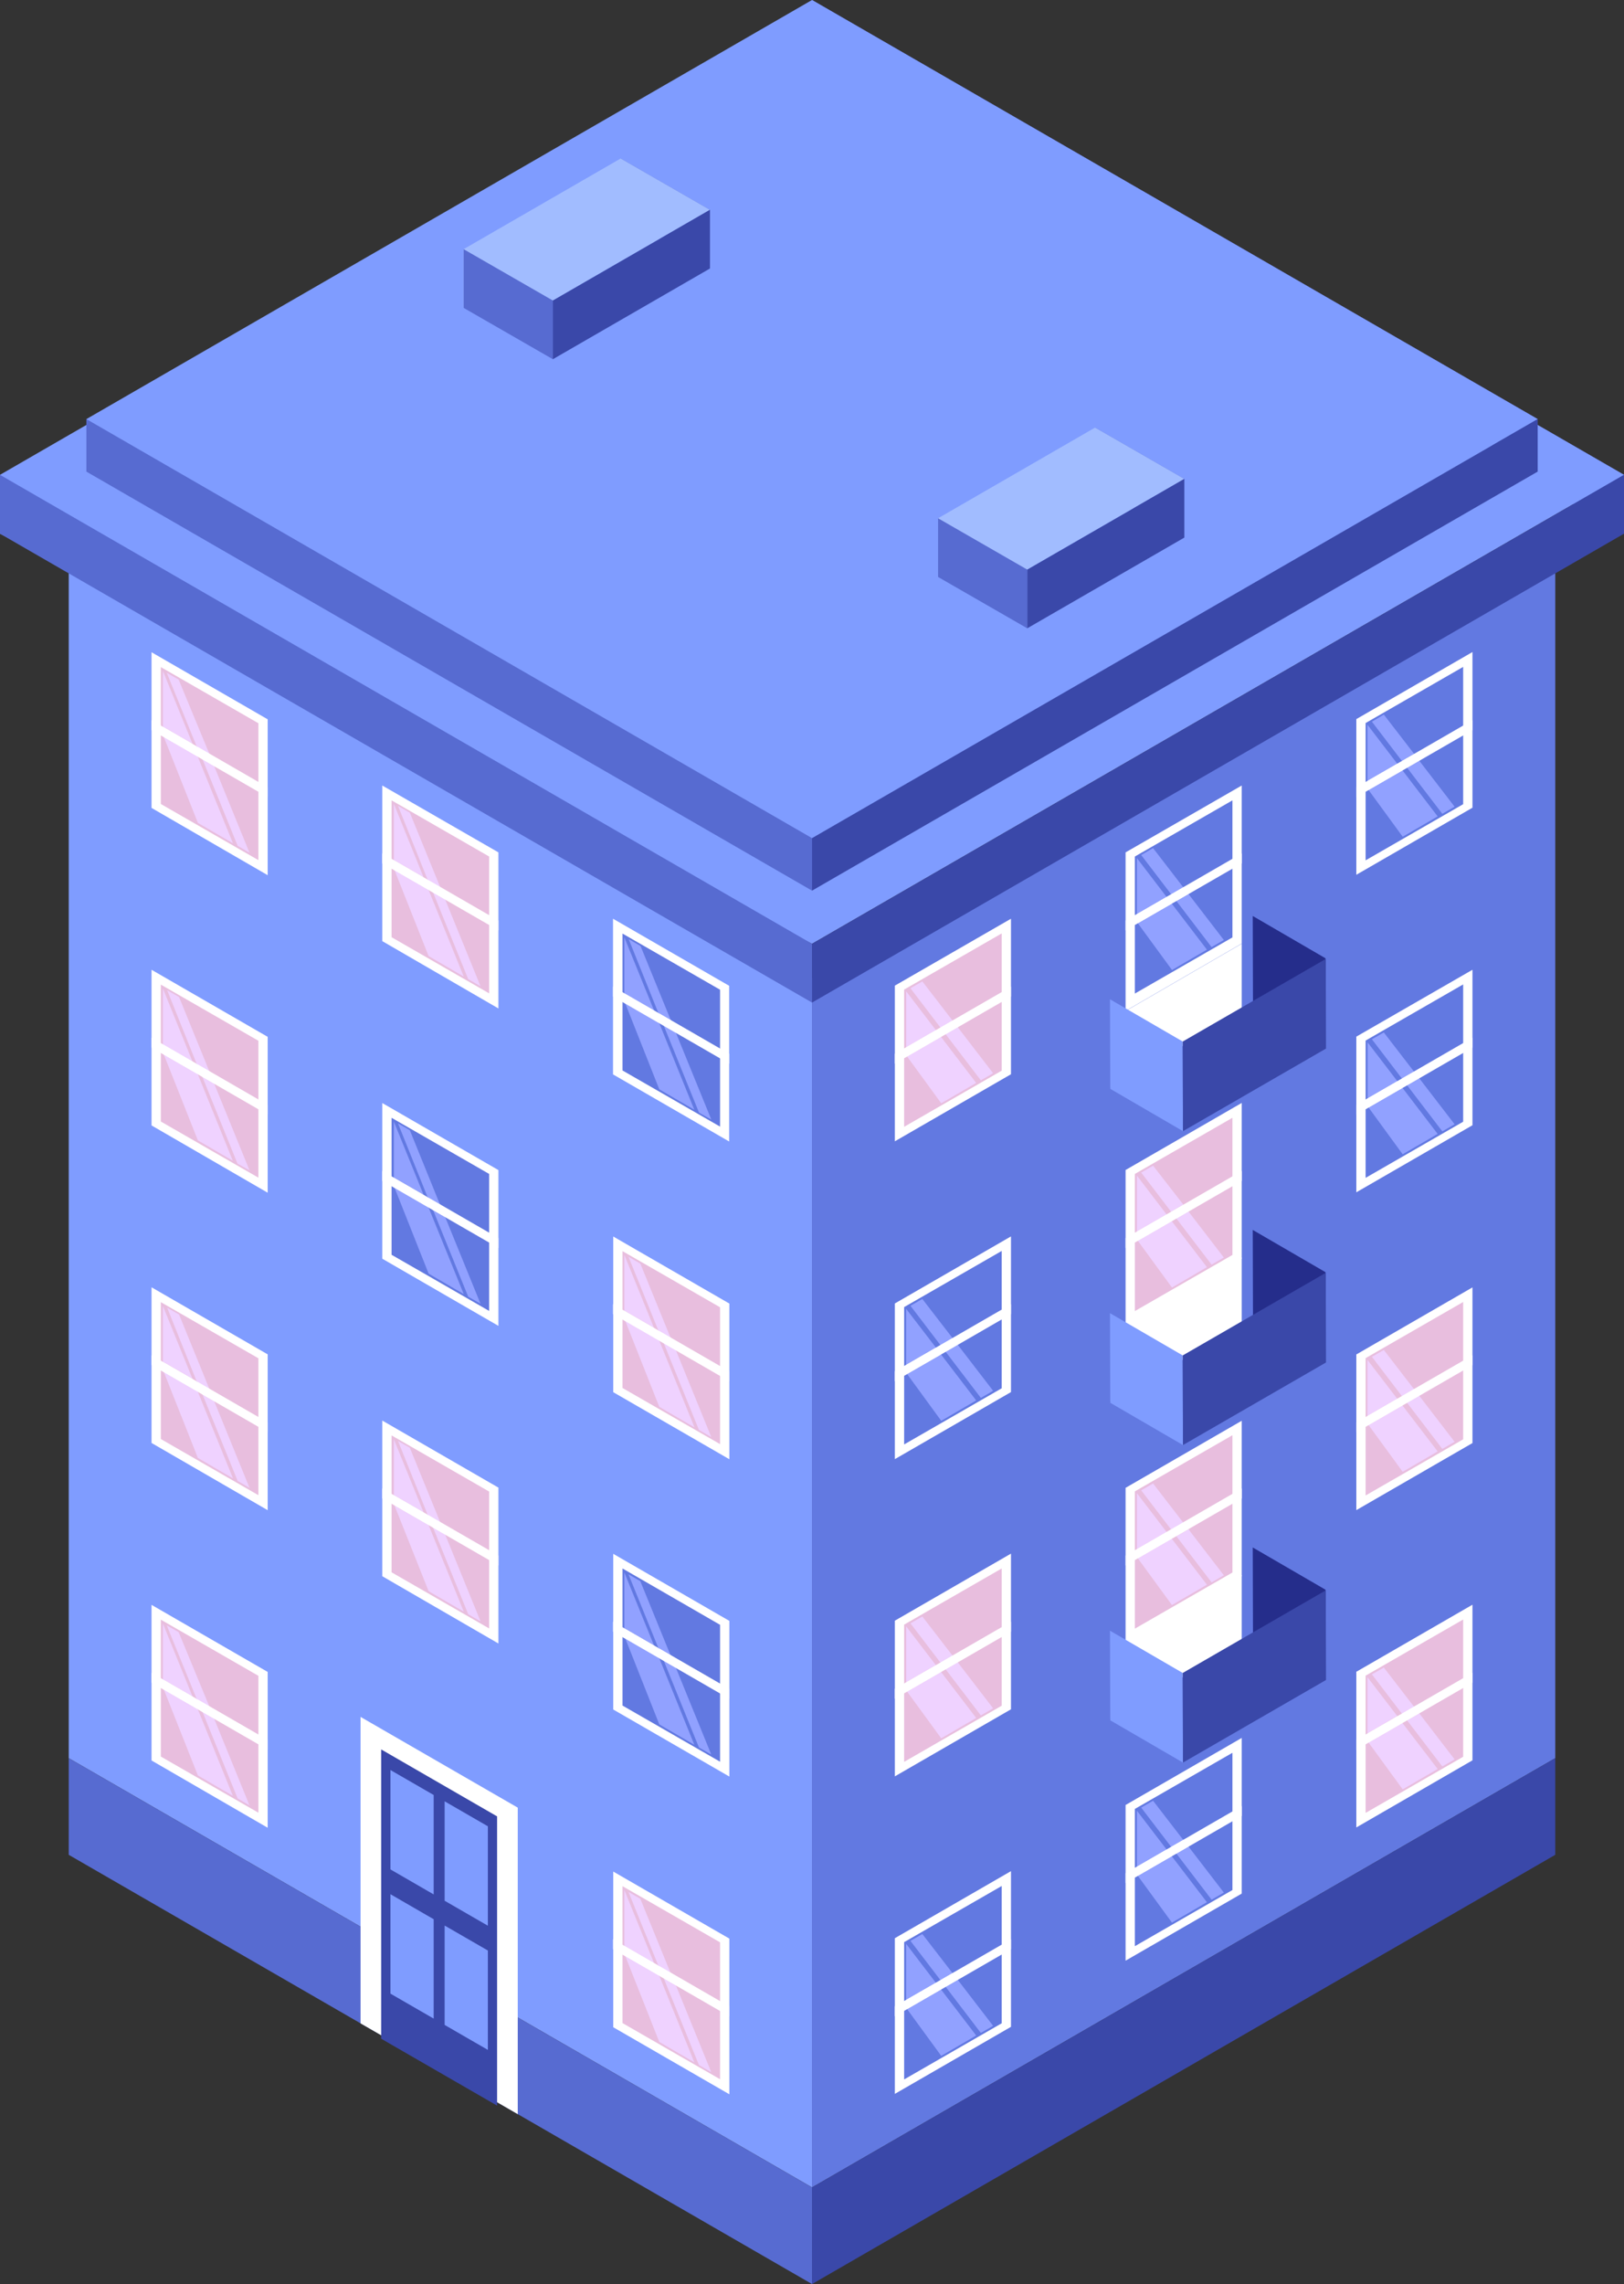 <svg xmlns="http://www.w3.org/2000/svg" viewBox="0 0 318.27 447.5"><rect x="0" y="0" width="318.27" height="447.5" fill="#333333" stroke="none"/><defs><style>.cls-1{fill:#7f9cff;}.cls-2{fill:#576bd1;}.cls-3{fill:#e8bede;}.cls-4{fill:#fff;}.cls-5{fill:#efd2ff;}.cls-6{fill:#6279e1;}.cls-7{fill:#91a1ff;}.cls-8{fill:#3a48a9;}.cls-9{fill:#a1bcff;}.cls-10{fill:#323e9e;}.cls-11{fill:#252d8b;}</style></defs><title>tenants</title><g id="Layer_2" data-name="Layer 2"><g id="topLfg"><polyline class="cls-1" points="159.14 428.56 13.47 344.46 13.47 107.5 159.14 191.61 159.14 428.56"/><polygon class="cls-2" points="159.14 447.5 13.47 363.4 13.47 344.46 159.14 428.56 159.14 447.5 159.14 447.5"/><polyline class="cls-3" points="51.55 169.99 30.62 157.9 30.62 129.22 51.55 141.32 51.55 169.99"/><path class="cls-4" d="M31.52,157.52l19.12,11V141.7l-19.12-11v26.86m20.94,13.91L29.7,158.29v-30.5l22.76,13.14v30.5"/><polyline class="cls-4" points="52.46 156.18 52.46 154.25 29.7 141.1 29.7 143.04 52.46 156.18"/><path class="cls-5" d="M45.64,165.22l-6.86-4-6.67-16.82,6.65,3.84,6.88,16.95m-7.91-19.48-5.81-3.36V131.43l5.81,14.31"/><polyline class="cls-4" points="38.76 148.27 32.11 144.43 31.92 143.95 31.92 142.38 37.73 145.74 38.76 148.27"/><path class="cls-5" d="M49,167.13l-2.42-1.4-6.88-16.94L42,150.16l6.93,17m-8-19.5-2.36-1.36-5.89-14.49,2.33,1.34L41,147.63"/><polyline class="cls-4" points="42.04 150.16 39.67 148.79 38.65 146.27 41.01 147.63 42.04 150.16"/><polyline class="cls-3" points="96.77 196.1 75.83 184.01 75.83 155.33 96.77 167.42 96.77 196.1"/><path class="cls-4" d="M76.74,183.62l19.12,11V167.81l-19.12-11v26.85m20.94,13.92L74.92,184.39V153.9L97.68,167v30.51"/><polyline class="cls-4" points="97.68 182.28 97.68 180.35 74.92 167.21 74.92 169.15 97.68 182.28"/><path class="cls-5" d="M90.86,191.32l-6.86-4-6.67-16.82L84,174.37l6.88,16.95M83,171.85l-5.81-3.36v-11L83,171.85"/><polyline class="cls-4" points="83.98 174.37 77.33 170.54 77.14 170.06 77.14 168.49 82.95 171.85 83.98 174.37"/><path class="cls-5" d="M94.19,193.24l-2.43-1.4L84.89,174.9l2.37,1.37,6.93,17m-8-19.5-2.36-1.36L78,157.88l2.32,1.35,5.92,14.51"/><polyline class="cls-4" points="87.26 176.27 84.89 174.9 83.87 172.38 86.23 173.74 87.26 176.27"/><polyline class="cls-6" points="141.99 222.21 121.05 210.12 121.05 181.44 141.99 193.53 141.99 222.21"/><path class="cls-4" d="M122,209.73l19.12,11V193.91l-19.12-11v26.85m20.94,13.91L120.14,210.5V180l22.76,13.14v30.5"/><polyline class="cls-4" points="142.9 208.39 142.9 206.46 120.14 193.32 120.14 195.25 142.9 208.39"/><path class="cls-7" d="M136.08,217.43l-6.87-4-6.66-16.82,6.65,3.84,6.88,17M128.17,198l-5.81-3.35V183.65l5.81,14.3"/><polyline class="cls-4" points="129.2 200.48 122.55 196.64 122.36 196.17 122.36 194.6 128.17 197.95 129.2 200.48"/><path class="cls-7" d="M139.41,219.35,137,218,130.11,201l2.37,1.37,6.93,17m-8-19.51-2.37-1.36L123.21,184l2.32,1.34,5.92,14.51"/><polyline class="cls-4" points="132.48 202.38 130.11 201.01 129.08 198.48 131.45 199.84 132.48 202.38"/><polyline class="cls-3" points="51.55 232.2 30.62 220.11 30.62 191.44 51.55 203.53 51.55 232.2"/><path class="cls-4" d="M31.52,219.73l19.12,11V203.91l-19.12-11v26.86m20.94,13.91L29.7,220.5V190l22.76,13.14v30.5"/><polyline class="cls-4" points="52.46 218.39 52.46 216.46 29.7 203.31 29.7 205.25 52.46 218.39"/><path class="cls-5" d="M45.64,227.43l-6.86-4-6.67-16.82,6.65,3.84,6.88,17M37.73,208l-5.81-3.36V193.65L37.73,208"/><polyline class="cls-4" points="38.76 210.48 32.11 206.64 31.92 206.16 31.92 204.59 37.73 207.95 38.76 210.48"/><path class="cls-5" d="M49,229.35,46.55,228,39.67,211,42,212.37l6.93,17m-8-19.51-2.36-1.36L32.76,194l2.33,1.34L41,209.84"/><polyline class="cls-4" points="42.04 212.37 39.67 211 38.65 208.48 41.01 209.84 42.04 212.37"/><polyline class="cls-6" points="96.77 258.31 75.83 246.22 75.83 217.54 96.77 229.63 96.77 258.31"/><path class="cls-4" d="M76.74,245.84l19.12,11V230L76.74,219v26.86m20.94,13.91L74.92,246.61v-30.5l22.76,13.14v30.5"/><polyline class="cls-4" points="97.68 244.5 97.68 242.56 74.92 229.42 74.92 231.36 97.68 244.5"/><path class="cls-7" d="M90.86,253.53l-6.86-4-6.67-16.82L84,236.59l6.88,16.94M83,234.06l-5.81-3.36V219.75L83,234.06"/><polyline class="cls-4" points="83.98 236.59 77.33 232.75 77.14 232.27 77.14 230.7 82.95 234.06 83.98 236.59"/><path class="cls-7" d="M94.19,255.45l-2.43-1.4-6.87-16.94,2.37,1.37,6.93,17m-8-19.5-2.36-1.36L78,220.1l2.32,1.34L86.23,236"/><polyline class="cls-4" points="87.26 238.48 84.89 237.11 83.87 234.59 86.23 235.95 87.26 238.48"/><polyline class="cls-3" points="141.99 284.42 121.05 272.33 121.05 243.65 141.99 255.74 141.99 284.42"/><path class="cls-4" d="M122,271.94l19.12,11V256.13l-19.12-11v26.85m20.94,13.92-22.76-13.14v-30.5l22.76,13.14v30.5"/><polyline class="cls-4" points="142.9 270.61 142.9 268.67 120.14 255.53 120.14 257.46 142.9 270.61"/><path class="cls-5" d="M136.08,279.64l-6.87-4-6.66-16.83,6.65,3.84,6.88,16.95m-7.91-19.47-5.81-3.36V245.86l5.81,14.31"/><polyline class="cls-4" points="129.2 262.69 122.55 258.85 122.36 258.38 122.36 256.81 128.17 260.17 129.2 262.69"/><path class="cls-5" d="M139.41,281.56l-2.43-1.4-6.87-16.94,2.37,1.37,6.93,17m-8-19.5-2.37-1.37-5.87-14.49,2.32,1.34,5.92,14.52"/><polyline class="cls-4" points="132.48 264.59 130.11 263.22 129.08 260.69 131.45 262.06 132.48 264.59"/><polyline class="cls-3" points="51.55 294.42 30.62 282.33 30.62 253.65 51.55 265.74 51.55 294.42"/><path class="cls-4" d="M31.52,281.94l19.12,11V266.12l-19.12-11v26.85m20.94,13.91L29.7,282.71v-30.5l22.76,13.14v30.5"/><polyline class="cls-4" points="52.46 280.6 52.46 278.67 29.7 265.53 29.7 267.46 52.46 280.6"/><path class="cls-5" d="M45.64,289.64l-6.86-4-6.67-16.83,6.65,3.84,6.88,16.95m-7.91-19.48-5.81-3.35V255.86l5.81,14.3"/><polyline class="cls-4" points="38.76 272.69 32.11 268.85 31.92 268.38 31.92 266.81 37.73 270.16 38.76 272.69"/><path class="cls-5" d="M49,291.56l-2.42-1.4-6.88-16.94L42,274.58l6.93,17m-8-19.51-2.36-1.36L32.76,256.2l2.33,1.34L41,272.05"/><polyline class="cls-4" points="42.04 274.58 39.67 273.22 38.65 270.69 41.01 272.05 42.04 274.58"/><polyline class="cls-3" points="96.77 320.52 75.83 308.44 75.83 279.76 96.77 291.85 96.77 320.52"/><path class="cls-4" d="M76.74,308.05l19.12,11V292.23l-19.12-11v26.86M97.68,322,74.92,308.82v-30.5l22.76,13.14V322"/><polyline class="cls-4" points="97.68 306.71 97.68 304.77 74.92 291.63 74.92 293.57 97.68 306.71"/><path class="cls-5" d="M90.86,315.75l-6.86-4L77.33,295,84,298.8l6.88,16.95M83,296.27l-5.81-3.35V282L83,296.27"/><polyline class="cls-4" points="83.98 298.8 77.33 294.96 77.14 294.48 77.14 292.92 82.95 296.27 83.98 298.8"/><path class="cls-5" d="M94.19,317.67l-2.43-1.4-6.87-16.94,2.37,1.36,6.93,17m-8-19.51-2.36-1.36L78,282.31l2.32,1.34,5.92,14.51"/><polyline class="cls-4" points="87.26 300.69 84.89 299.33 83.87 296.8 86.23 298.16 87.26 300.69"/><polyline class="cls-6" points="141.99 346.63 121.05 334.54 121.05 305.86 141.99 317.95 141.99 346.63"/><path class="cls-4" d="M122,334.16l19.12,11V318.34L122,307.3v26.86m20.94,13.91-22.76-13.14v-30.5l22.76,13.14v30.5"/><polyline class="cls-4" points="142.9 332.82 142.9 330.88 120.14 317.74 120.14 319.68 142.9 332.82"/><path class="cls-7" d="M136.08,341.85l-6.87-4-6.66-16.83,6.65,3.84,6.88,17m-7.91-19.47L122.36,319V308.08l5.81,14.3"/><polyline class="cls-4" points="129.2 324.9 122.55 321.06 122.36 320.59 122.36 319.02 128.17 322.38 129.2 324.9"/><path class="cls-7" d="M139.41,343.77l-2.43-1.4-6.87-16.94,2.37,1.37,6.93,17m-8-19.5-2.37-1.37-5.87-14.49,2.32,1.35,5.92,14.51"/><polyline class="cls-4" points="132.48 326.8 130.11 325.43 129.08 322.9 131.45 324.27 132.48 326.8"/><polyline class="cls-3" points="51.55 356.63 30.62 344.54 30.62 315.86 51.55 327.95 51.55 356.63"/><path class="cls-4" d="M31.52,344.15l19.12,11V328.33l-19.12-11v26.85m20.94,13.92L29.7,344.92V314.43l22.76,13.14v30.5"/><polyline class="cls-4" points="52.46 342.81 52.46 340.88 29.7 327.74 29.7 329.67 52.46 342.81"/><path class="cls-5" d="M45.64,351.85l-6.86-4-6.67-16.83,6.65,3.84,6.88,17m-7.91-19.47L31.92,329V318.07l5.81,14.31"/><polyline class="cls-4" points="38.76 334.9 32.11 331.06 31.92 330.59 31.92 329.02 37.73 332.38 38.76 334.9"/><path class="cls-5" d="M49,353.77l-2.42-1.4-6.88-16.94L42,336.8l6.93,17m-8-19.5-2.36-1.37-5.89-14.49,2.33,1.34L41,334.27"/><polyline class="cls-4" points="42.04 336.8 39.67 335.43 38.65 332.9 41.01 334.27 42.04 336.8"/><polyline class="cls-3" points="141.99 408.84 121.05 396.75 121.05 368.07 141.99 380.16 141.99 408.84"/><path class="cls-4" d="M122,396.37l19.12,11V380.55l-19.12-11v26.86m20.94,13.91-22.76-13.14v-30.5l22.76,13.14v30.5"/><polyline class="cls-4" points="142.9 395.03 142.9 393.09 120.14 379.95 120.14 381.89 142.9 395.03"/><path class="cls-5" d="M136.08,404.07l-6.87-4-6.66-16.82,6.65,3.83,6.88,17m-7.91-19.48-5.81-3.36V370.29l5.81,14.3"/><polyline class="cls-4" points="129.2 387.11 122.55 383.27 122.36 382.8 122.36 381.23 128.17 384.59 129.2 387.11"/><path class="cls-5" d="M139.41,406l-2.43-1.4-6.87-16.94,2.37,1.37,6.93,17m-8-19.5-2.37-1.36-5.87-14.5,2.32,1.35,5.92,14.51"/><polyline class="cls-4" points="132.48 389.01 130.11 387.64 129.08 385.12 131.45 386.48 132.48 389.01"/><polygon class="cls-4" points="101.47 414.21 70.66 396.42 70.66 336.38 101.47 354.16 101.47 414.21 101.47 414.21"/><polygon class="cls-8" points="74.7 399.43 74.7 342.75 97.42 355.87 97.42 412.54 74.7 399.43 74.7 399.43"/><polygon class="cls-1" points="76.52 366.26 76.52 346.79 84.99 351.68 84.99 371.16 76.52 366.26 76.52 366.26"/><polygon class="cls-1" points="87.14 372.4 87.14 352.92 95.61 357.81 95.61 377.29 87.14 372.4 87.14 372.4"/><polygon class="cls-1" points="76.52 390.6 76.52 371.12 84.99 376.02 84.99 395.49 76.52 390.6 76.52 390.6"/><polygon class="cls-1" points="87.14 396.73 87.14 377.26 95.61 382.15 95.61 401.62 87.14 396.73 87.14 396.73"/><polyline class="cls-6" points="304.8 344.46 159.14 428.56 159.14 191.61 304.8 107.5 304.8 344.46"/><polygon class="cls-8" points="304.8 363.4 159.14 447.5 159.14 428.56 304.8 344.46 304.8 363.4 304.8 363.4"/><polyline class="cls-3" points="197.22 210.12 176.28 222.21 176.28 193.53 197.22 181.44 197.22 210.12"/><path class="cls-4" d="M177.19,220.77l19.12-11V182.88l-19.12,11v26.86m20.94-10.27-22.76,13.14v-30.5L198.13,180v30.5"/><polyline class="cls-4" points="198.13 195.25 198.13 193.32 175.37 206.46 175.37 208.39 198.13 195.25"/><path class="cls-5" d="M184.44,216.13,177.78,207l6.65-3.83,6.88,9-6.87,4m-6.85-10.95v-11l5.81,7.59-5.81,3.36"/><polyline class="cls-4" points="177.78 207 177.59 206.75 177.59 205.18 183.4 201.82 184.43 203.16 177.78 207"/><path class="cls-5" d="M192.21,211.64l-6.87-9,2.37-1.37,6.92,9-2.42,1.4m-7.9-10.34-5.88-7.71,2.33-1.34,5.92,7.68-2.37,1.37"/><polyline class="cls-4" points="185.34 202.64 184.31 201.3 186.68 199.93 187.71 201.27 185.34 202.64"/><polyline class="cls-6" points="242.44 184.01 221.5 196.1 221.5 167.42 242.44 155.33 242.44 184.01"/><path class="cls-4" d="M222.41,194.66V167.81l19.12-11v26.85l-19.12,11m20.94-40.76L220.59,167v31.06l22.76-13.2v-31"/><polyline class="cls-4" points="220.59 198.09 220.59 213.68 243.35 200.54 243.35 184.89 220.59 198.09"/><polyline class="cls-4" points="243.35 169.15 243.35 167.21 220.59 180.35 220.59 182.28 243.35 169.15"/><path class="cls-7" d="M229.66,190,223,180.9l6.65-3.84,6.88,9-6.87,4m-6.85-11V168.12l5.81,7.6-5.81,3.35"/><polyline class="cls-4" points="223 180.9 222.81 180.64 222.81 179.07 228.62 175.72 229.65 177.06 223 180.9"/><path class="cls-7" d="M237.43,185.54l-6.87-9,2.37-1.37,6.92,9-2.42,1.4m-7.9-10.35-5.88-7.7,2.33-1.35,5.92,7.68-2.37,1.37"/><polyline class="cls-4" points="230.56 176.53 229.53 175.19 231.9 173.82 232.93 175.16 230.56 176.53"/><polyline class="cls-6" points="287.66 157.9 266.72 169.99 266.72 141.32 287.66 129.22 287.66 157.9"/><path class="cls-4" d="M267.63,168.56l19.12-11V130.66l-19.12,11v26.86m20.94-10.27-22.76,13.14v-30.5l22.76-13.14v30.5"/><polyline class="cls-4" points="288.57 143.04 288.57 141.1 265.81 154.25 265.81 156.18 288.57 143.04"/><path class="cls-7" d="M274.88,163.91l-6.66-9.12,6.65-3.84,6.88,9-6.87,4M268,153V142l5.81,7.6L268,153"/><polyline class="cls-4" points="268.22 154.79 268.03 154.53 268.03 152.96 273.84 149.61 274.87 150.95 268.22 154.79"/><path class="cls-7" d="M282.65,159.43l-6.88-9,2.38-1.38,6.92,9-2.42,1.4m-7.9-10.35-5.88-7.7L271.2,140l5.92,7.68-2.37,1.36"/><polyline class="cls-4" points="275.77 150.43 274.75 149.08 277.12 147.72 278.15 149.05 275.77 150.43"/><polyline class="cls-6" points="197.22 272.33 176.28 284.42 176.28 255.74 197.22 243.65 197.22 272.33"/><path class="cls-4" d="M177.19,283l19.12-11V245.09l-19.12,11V283m20.94-10.26-22.76,13.14v-30.5l22.76-13.14v30.5"/><polyline class="cls-4" points="198.13 257.46 198.13 255.53 175.37 268.67 175.37 270.61 198.13 257.46"/><path class="cls-7" d="M184.44,278.34l-6.66-9.13,6.65-3.83,6.88,9-6.87,4m-6.85-10.95V256.44L183.4,264l-5.81,3.36"/><polyline class="cls-4" points="177.78 269.21 177.59 268.96 177.59 267.39 183.4 264.03 184.43 265.38 177.78 269.21"/><path class="cls-7" d="M192.21,273.86l-6.87-9,2.37-1.37,6.92,9-2.42,1.4m-7.9-10.35-5.88-7.71,2.33-1.33,5.92,7.67-2.37,1.37"/><polyline class="cls-4" points="185.34 264.85 184.31 263.51 186.68 262.14 187.71 263.48 185.34 264.85"/><polyline class="cls-3" points="242.44 246.22 221.5 258.31 221.5 229.63 242.44 217.54 242.44 246.22"/><path class="cls-4" d="M222.41,256.87l19.12-11V219l-19.12,11v26.85m20.94-10.26-22.76,13.14v-30.5l22.76-13.14v30.5"/><polyline class="cls-4" points="243.35 231.36 243.35 229.42 220.59 242.56 220.59 244.5 243.35 231.36"/><path class="cls-5" d="M229.66,252.23,223,243.11l6.65-3.84,6.88,9-6.87,4m-6.85-10.95V230.33l5.81,7.6-5.81,3.35"/><polyline class="cls-4" points="223 243.11 222.81 242.85 222.81 241.28 228.62 237.93 229.65 239.27 223 243.11"/><path class="cls-5" d="M237.43,247.75l-6.87-9,2.37-1.37,6.92,9-2.42,1.4m-7.9-10.35-5.88-7.7,2.33-1.34L231.9,236l-2.37,1.36"/><polyline class="cls-4" points="230.56 238.74 229.53 237.4 231.9 236.04 232.93 237.37 230.56 238.74"/><polyline class="cls-6" points="287.66 220.11 266.72 232.2 266.72 203.53 287.66 191.44 287.66 220.11"/><path class="cls-4" d="M267.63,230.77l19.12-11V192.87l-19.12,11v26.86m20.94-10.27-22.76,13.14v-30.5L288.57,190v30.5"/><polyline class="cls-4" points="288.57 205.25 288.57 203.31 265.81 216.46 265.81 218.39 288.57 205.25"/><path class="cls-7" d="M274.88,226.13,268.22,217l6.65-3.84,6.88,9-6.87,4m-6.85-11V204.23l5.81,7.59L268,215.17"/><polyline class="cls-4" points="268.22 217 268.03 216.75 268.03 215.18 273.84 211.82 274.87 213.16 268.22 217"/><path class="cls-7" d="M282.65,221.64l-6.88-9,2.38-1.37,6.92,9-2.42,1.4m-7.9-10.35-5.88-7.7,2.33-1.34,5.92,7.68-2.37,1.36"/><polyline class="cls-4" points="275.77 212.64 274.75 211.29 277.12 209.93 278.15 211.27 275.77 212.64"/><polyline class="cls-3" points="197.22 334.54 176.28 346.63 176.28 317.95 197.22 305.86 197.22 334.54"/><path class="cls-4" d="M177.19,345.19l19.12-11V307.3l-19.12,11v26.85m20.94-10.26-22.76,13.14v-30.5l22.76-13.14v30.5"/><polyline class="cls-4" points="198.13 319.68 198.13 317.74 175.37 330.88 175.37 332.82 198.13 319.68"/><path class="cls-5" d="M184.44,340.55l-6.66-9.12,6.65-3.84,6.88,9-6.87,4m-6.85-10.95v-11l5.81,7.59-5.81,3.36"/><polyline class="cls-4" points="177.78 331.43 177.59 331.17 177.59 329.6 183.4 326.25 184.43 327.59 177.78 331.43"/><path class="cls-5" d="M192.21,336.07l-6.87-9,2.37-1.37,6.92,9-2.42,1.4m-7.9-10.35-5.88-7.7,2.33-1.34,5.92,7.67-2.37,1.37"/><polyline class="cls-4" points="185.34 327.06 184.31 325.72 186.68 324.35 187.71 325.69 185.34 327.06"/><polyline class="cls-3" points="242.44 308.44 221.5 320.52 221.5 291.85 242.44 279.76 242.44 308.44"/><path class="cls-4" d="M222.41,319.09l19.12-11V281.19l-19.12,11v26.86m20.94-10.27L220.59,322v-30.5l22.76-13.14v30.5"/><polyline class="cls-4" points="243.35 293.57 243.35 291.63 220.59 304.77 220.59 306.71 243.35 293.57"/><path class="cls-5" d="M229.66,314.44,223,305.32l6.65-3.84,6.88,9-6.87,4m-6.85-10.94V292.55l5.81,7.59-5.81,3.36"/><polyline class="cls-4" points="223 305.32 222.81 305.06 222.81 303.5 228.62 300.14 229.65 301.48 223 305.32"/><path class="cls-5" d="M237.43,310l-6.87-9,2.37-1.36,6.92,9-2.42,1.4m-7.9-10.35-5.88-7.7,2.33-1.34,5.92,7.68-2.37,1.36"/><polyline class="cls-4" points="230.56 300.95 229.53 299.61 231.9 298.25 232.93 299.59 230.56 300.95"/><polyline class="cls-3" points="287.66 282.33 266.72 294.42 266.72 265.74 287.66 253.65 287.66 282.33"/><path class="cls-4" d="M267.63,293l19.12-11V255.09l-19.12,11V293m20.94-10.27-22.76,13.14v-30.5l22.76-13.14v30.5"/><polyline class="cls-4" points="288.57 267.46 288.57 265.53 265.81 278.67 265.81 280.6 288.57 267.46"/><path class="cls-5" d="M274.88,288.34l-6.66-9.13,6.64-3.84,6.89,9-6.87,4M268,277.39V266.44l5.81,7.59L268,277.39"/><polyline class="cls-4" points="268.22 279.21 268.03 278.96 268.03 277.39 273.84 274.03 274.86 275.37 268.22 279.21"/><path class="cls-5" d="M282.65,283.85l-6.88-9,2.38-1.37,6.92,9-2.42,1.4m-7.9-10.34-5.88-7.71,2.33-1.34,5.92,7.68-2.37,1.37"/><polyline class="cls-4" points="275.77 274.85 274.75 273.51 277.12 272.14 278.15 273.48 275.77 274.85"/><polyline class="cls-6" points="197.22 396.75 176.28 408.84 176.28 380.16 197.22 368.07 197.22 396.75"/><path class="cls-4" d="M177.19,407.41l19.12-11V369.51l-19.12,11v26.86m20.94-10.27-22.76,13.14v-30.5l22.76-13.14v30.5"/><polyline class="cls-4" points="198.13 381.89 198.13 379.95 175.37 393.09 175.37 395.03 198.13 381.89"/><path class="cls-7" d="M184.44,402.76l-6.66-9.12,6.65-3.84,6.88,9-6.87,4m-6.85-10.95V380.86l5.81,7.6-5.81,3.35"/><polyline class="cls-4" points="177.78 393.64 177.59 393.38 177.59 391.81 183.4 388.46 184.43 389.8 177.78 393.64"/><path class="cls-7" d="M192.21,398.28l-6.87-9,2.37-1.37,6.92,9-2.42,1.4m-7.9-10.35-5.88-7.7,2.33-1.34,5.92,7.67-2.37,1.37"/><polyline class="cls-4" points="185.34 389.27 184.31 387.93 186.68 386.56 187.71 387.9 185.34 389.27"/><polyline class="cls-6" points="242.44 370.65 221.5 382.74 221.5 354.06 242.44 341.97 242.44 370.65"/><path class="cls-4" d="M222.41,381.3l19.12-11V343.41l-19.12,11V381.3M243.35,371l-22.76,13.14v-30.5l22.76-13.14V371"/><polyline class="cls-4" points="243.35 355.78 243.35 353.85 220.59 366.99 220.59 368.92 243.35 355.78"/><path class="cls-7" d="M229.66,376.66,223,367.53l6.65-3.84,6.88,9-6.87,4m-6.85-11V354.76l5.81,7.59-5.81,3.36"/><polyline class="cls-4" points="223 367.53 222.81 367.27 222.81 365.71 228.62 362.35 229.65 363.69 223 367.53"/><path class="cls-7" d="M237.43,372.17l-6.87-9,2.37-1.37,6.92,9-2.42,1.4m-7.9-10.35-5.88-7.7,2.33-1.34,5.92,7.68-2.37,1.36"/><polyline class="cls-4" points="230.56 363.17 229.53 361.82 231.9 360.46 232.93 361.8 230.56 363.17"/><polyline class="cls-3" points="287.66 344.54 266.72 356.63 266.72 327.95 287.66 315.86 287.66 344.54"/><path class="cls-4" d="M267.63,355.19l19.12-11V317.3l-19.12,11v26.86m20.94-10.27-22.76,13.15v-30.5l22.76-13.14v30.49"/><polyline class="cls-4" points="288.57 329.67 288.57 327.74 265.81 340.88 265.81 342.81 288.57 329.67"/><path class="cls-5" d="M274.88,350.55l-6.66-9.13,6.64-3.83,6.89,9-6.87,4M268,339.6v-11l5.81,7.59L268,339.6"/><polyline class="cls-4" points="268.22 341.42 268.03 341.17 268.03 339.6 273.84 336.24 274.86 337.59 268.22 341.42"/><path class="cls-5" d="M282.65,346.07l-6.88-9,2.38-1.37,6.92,9-2.42,1.4m-7.9-10.35-5.88-7.7,2.33-1.34,5.92,7.67-2.37,1.37"/><polyline class="cls-4" points="275.77 337.06 274.75 335.72 277.12 334.35 278.15 335.69 275.77 337.06"/><polygon class="cls-2" points="318.27 104.56 159.14 12.68 159.14 1.16 318.27 93.03 318.27 104.56 318.27 104.56"/><polygon class="cls-1" points="318.27 93.03 159.14 184.91 0 104.56 0 93.03 159.14 1.16 318.27 93.03 318.27 93.03"/><polygon class="cls-2" points="159.14 196.43 0 104.56 0 93.03 159.14 184.91 159.14 196.43 159.14 196.43"/><polygon class="cls-8" points="318.27 104.56 159.14 196.43 159.14 184.91 318.27 93.03 318.27 104.56 318.27 104.56"/><polygon class="cls-2" points="301.35 92.4 159.14 10.3 159.14 0 301.35 82.11 301.35 92.4 301.35 92.4"/><polygon class="cls-1" points="301.35 82.11 159.14 164.21 16.93 92.4 16.93 82.11 159.14 0 301.35 82.11 301.35 82.11"/><polygon class="cls-2" points="159.14 174.5 16.93 92.4 16.93 82.11 159.14 164.21 159.14 174.5 159.14 174.5"/><polygon class="cls-8" points="301.35 92.4 159.14 174.5 159.14 164.21 301.35 82.11 301.35 92.4 301.35 92.4"/><polygon class="cls-2" points="139.13 52.61 121.64 42.55 121.64 31.05 139.13 41.11 139.13 52.61 139.13 52.61"/><polygon class="cls-9" points="139.13 41.11 108.35 58.88 90.86 60.32 90.86 48.82 121.64 31.05 139.13 41.11 139.13 41.11"/><polygon class="cls-2" points="108.35 70.38 90.86 60.32 90.86 48.82 108.35 58.88 108.35 70.38 108.35 70.38"/><polygon class="cls-8" points="139.13 52.61 108.35 70.38 108.35 58.88 139.13 41.11 139.13 52.61 139.13 52.61"/><polygon class="cls-2" points="232.1 105.33 214.62 95.27 214.62 83.77 232.1 93.83 232.1 105.33 232.1 105.33"/><polygon class="cls-9" points="232.1 93.83 201.32 111.6 183.84 113.04 183.84 101.54 214.62 83.77 232.1 93.83 232.1 93.83"/><polygon class="cls-2" points="201.32 123.1 183.84 113.04 183.84 101.54 201.32 111.6 201.32 123.1 201.32 123.1"/><polygon class="cls-8" points="232.1 105.33 201.32 123.1 201.32 111.6 232.1 93.83 232.1 105.33 232.1 105.33"/><polygon class="cls-10" points="231.79 221.44 217.53 213.15 245.56 196.97 259.82 205.25 231.79 221.44 231.79 221.44"/><polygon class="cls-1" points="231.84 221.62 217.59 213.33 217.53 195.78 231.79 204.06 231.84 221.62 231.84 221.62"/><polygon class="cls-11" points="259.82 205.3 245.56 197.02 245.51 179.46 259.77 187.75 259.82 205.3 259.82 205.3"/><polygon class="cls-8" points="259.82 187.88 259.87 205.44 231.84 221.62 231.79 204.06 259.82 187.88 259.82 187.88"/><polygon class="cls-4" points="220.59 259.6 220.59 275.19 243.35 262.05 243.35 246.39 220.59 259.6 220.59 259.6"/><polygon class="cls-10" points="231.79 282.94 217.53 274.65 245.56 258.47 259.82 266.76 231.79 282.94 231.79 282.94"/><polygon class="cls-1" points="231.84 283.12 217.59 274.84 217.53 257.28 231.79 265.56 231.84 283.12 231.84 283.12"/><polygon class="cls-11" points="259.82 266.81 245.56 258.52 245.51 240.97 259.77 249.25 259.82 266.81 259.82 266.81"/><polygon class="cls-8" points="259.82 249.38 259.87 266.94 231.84 283.12 231.79 265.56 259.82 249.38 259.82 249.38"/><polygon class="cls-4" points="220.59 321.81 220.59 337.4 243.35 324.26 243.35 308.61 220.59 321.81 220.59 321.81"/><polygon class="cls-10" points="231.79 345.15 217.53 336.86 245.56 320.68 259.82 328.97 231.79 345.15 231.79 345.15"/><polygon class="cls-1" points="231.84 345.33 217.59 337.05 217.53 319.49 231.79 327.77 231.84 345.33 231.84 345.33"/><polygon class="cls-11" points="259.82 329.02 245.56 320.74 245.51 303.18 259.77 311.46 259.82 329.02 259.82 329.02"/><polygon class="cls-8" points="259.82 311.59 259.87 329.15 231.84 345.33 231.79 327.77 259.82 311.59 259.82 311.59"/></g></g></svg>
